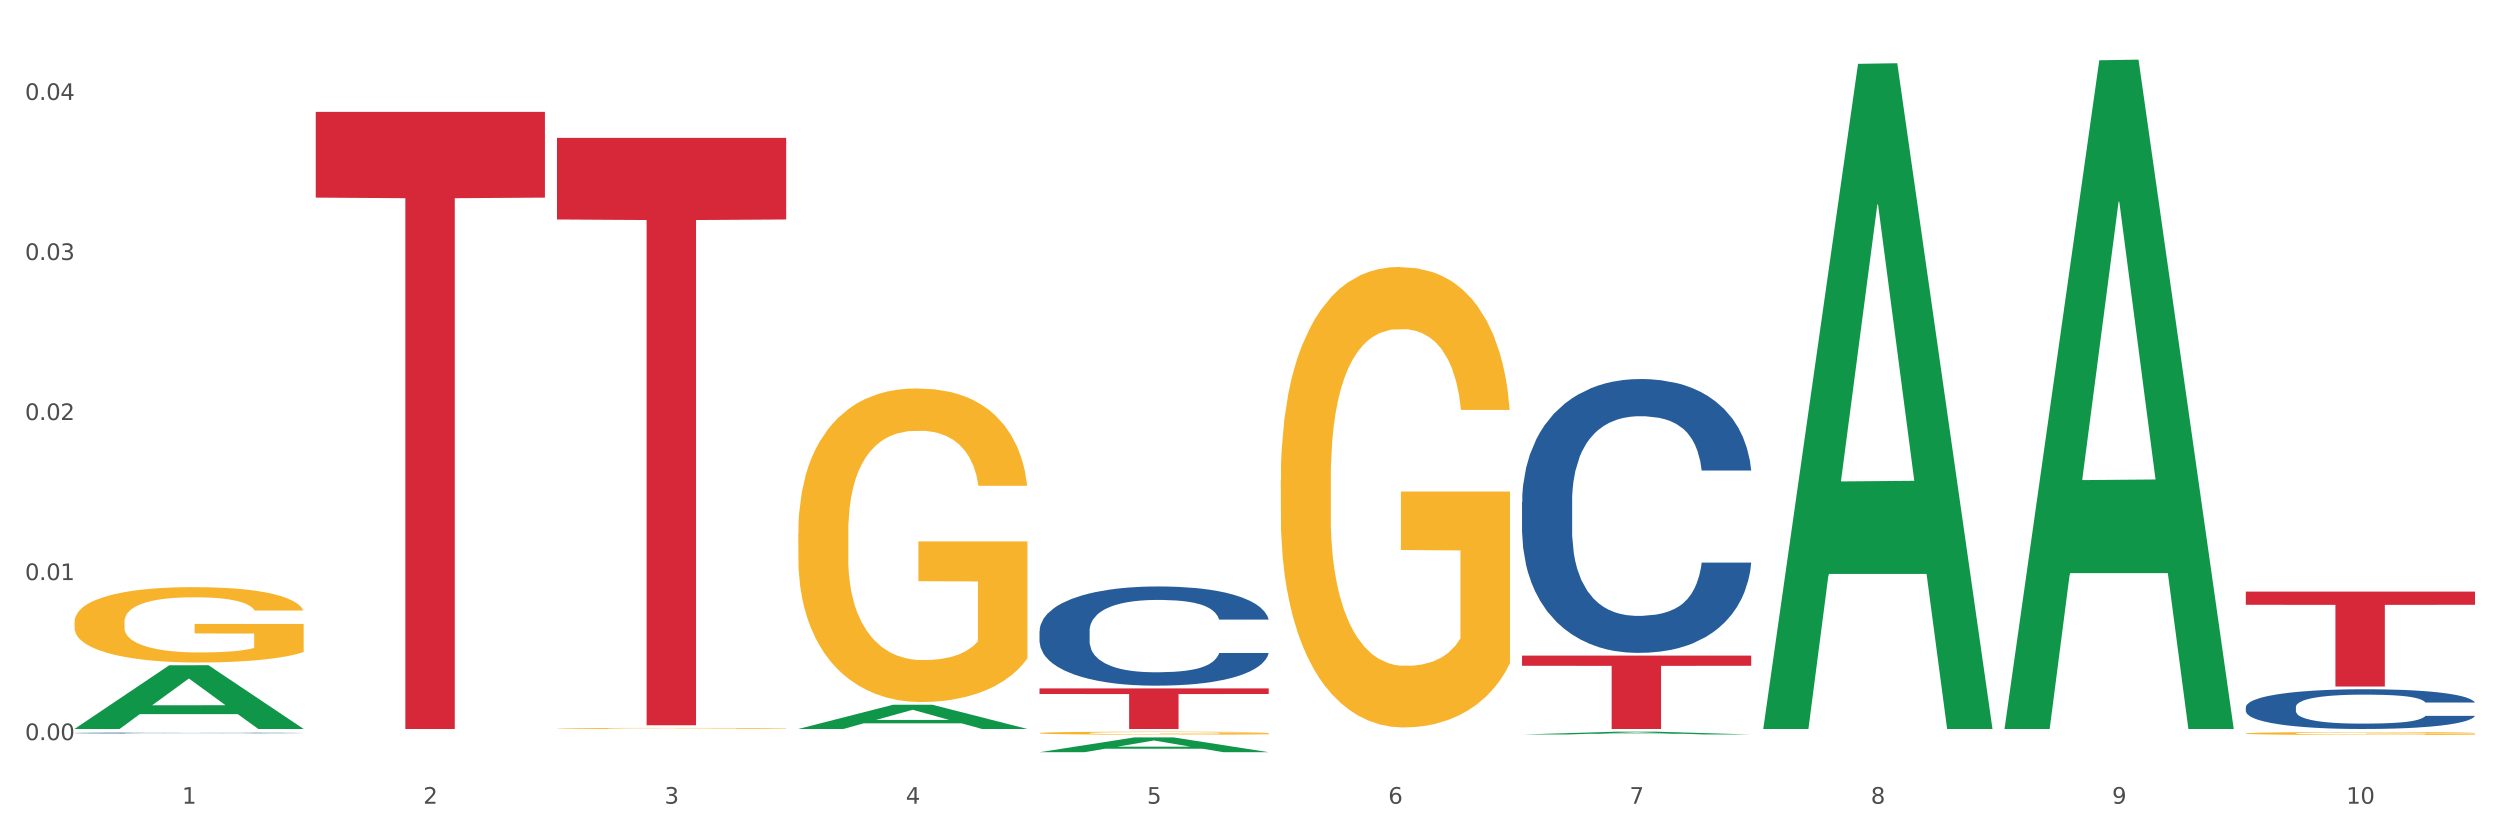<?xml version="1.0" encoding="utf-8" standalone="no"?>
<!DOCTYPE svg PUBLIC "-//W3C//DTD SVG 1.1//EN"
  "http://www.w3.org/Graphics/SVG/1.1/DTD/svg11.dtd">
<svg xmlns:xlink="http://www.w3.org/1999/xlink" width="1080pt" height="360pt" viewBox="0 0 1080 360" xmlns="http://www.w3.org/2000/svg" version="1.1">
 <rect x="0" y="0" width="1080" height="360" fill="#333333" stroke="none"/>
 <defs>
  <style type="text/css">*{stroke-linejoin: round; stroke-linecap: butt}</style>
 </defs>
 <g id="figure_1">
  <g id="patch_1">
   <path d="M 0 360 
L 1080 360 
L 1080 0 
L 0 0 
z
" style="fill: #ffffff; stroke: #ffffff; stroke-linejoin: miter"/>
  </g>
  <g id="axes_1">
   <g id="matplotlib.axis_1">
    <g id="xtick_1">
     <g id="text_1">
      <!-- 1 -->
      <g style="fill: #4d4d4d" transform="translate(78.627 347.204) scale(0.096 -0.096)">
       <defs>
        <path id="DejaVuSans-31" d="M 794 531 
L 1825 531 
L 1825 4091 
L 703 3866 
L 703 4441 
L 1819 4666 
L 2450 4666 
L 2450 531 
L 3481 531 
L 3481 0 
L 794 0 
L 794 531 
z
" transform="scale(0.016)"/>
       </defs>
       <use xlink:href="#DejaVuSans-31"/>
      </g>
     </g>
    </g>
    <g id="xtick_2">
     <g id="text_2">
      <!-- 2 -->
      <g style="fill: #4d4d4d" transform="translate(182.851 347.204) scale(0.096 -0.096)">
       <defs>
        <path id="DejaVuSans-32" d="M 1228 531 
L 3431 531 
L 3431 0 
L 469 0 
L 469 531 
Q 828 903 1448 1529 
Q 2069 2156 2228 2338 
Q 2531 2678 2651 2914 
Q 2772 3150 2772 3378 
Q 2772 3750 2511 3984 
Q 2250 4219 1831 4219 
Q 1534 4219 1204 4116 
Q 875 4013 500 3803 
L 500 4441 
Q 881 4594 1212 4672 
Q 1544 4750 1819 4750 
Q 2544 4750 2975 4387 
Q 3406 4025 3406 3419 
Q 3406 3131 3298 2873 
Q 3191 2616 2906 2266 
Q 2828 2175 2409 1742 
Q 1991 1309 1228 531 
z
" transform="scale(0.016)"/>
       </defs>
       <use xlink:href="#DejaVuSans-32"/>
      </g>
     </g>
    </g>
    <g id="xtick_3">
     <g id="text_3">
      <!-- 3 -->
      <g style="fill: #4d4d4d" transform="translate(287.074 347.204) scale(0.096 -0.096)">
       <defs>
        <path id="DejaVuSans-33" d="M 2597 2516 
Q 3050 2419 3304 2112 
Q 3559 1806 3559 1356 
Q 3559 666 3084 287 
Q 2609 -91 1734 -91 
Q 1441 -91 1130 -33 
Q 819 25 488 141 
L 488 750 
Q 750 597 1062 519 
Q 1375 441 1716 441 
Q 2309 441 2620 675 
Q 2931 909 2931 1356 
Q 2931 1769 2642 2001 
Q 2353 2234 1838 2234 
L 1294 2234 
L 1294 2753 
L 1863 2753 
Q 2328 2753 2575 2939 
Q 2822 3125 2822 3475 
Q 2822 3834 2567 4026 
Q 2313 4219 1838 4219 
Q 1578 4219 1281 4162 
Q 984 4106 628 3988 
L 628 4550 
Q 988 4650 1302 4700 
Q 1616 4750 1894 4750 
Q 2613 4750 3031 4423 
Q 3450 4097 3450 3541 
Q 3450 3153 3228 2886 
Q 3006 2619 2597 2516 
z
" transform="scale(0.016)"/>
       </defs>
       <use xlink:href="#DejaVuSans-33"/>
      </g>
     </g>
    </g>
    <g id="xtick_4">
     <g id="text_4">
      <!-- 4 -->
      <g style="fill: #4d4d4d" transform="translate(391.298 347.204) scale(0.096 -0.096)">
       <defs>
        <path id="DejaVuSans-34" d="M 2419 4116 
L 825 1625 
L 2419 1625 
L 2419 4116 
z
M 2253 4666 
L 3047 4666 
L 3047 1625 
L 3713 1625 
L 3713 1100 
L 3047 1100 
L 3047 0 
L 2419 0 
L 2419 1100 
L 313 1100 
L 313 1709 
L 2253 4666 
z
" transform="scale(0.016)"/>
       </defs>
       <use xlink:href="#DejaVuSans-34"/>
      </g>
     </g>
    </g>
    <g id="xtick_5">
     <g id="text_5">
      <!-- 5 -->
      <g style="fill: #4d4d4d" transform="translate(495.522 347.204) scale(0.096 -0.096)">
       <defs>
        <path id="DejaVuSans-35" d="M 691 4666 
L 3169 4666 
L 3169 4134 
L 1269 4134 
L 1269 2991 
Q 1406 3038 1543 3061 
Q 1681 3084 1819 3084 
Q 2600 3084 3056 2656 
Q 3513 2228 3513 1497 
Q 3513 744 3044 326 
Q 2575 -91 1722 -91 
Q 1428 -91 1123 -41 
Q 819 9 494 109 
L 494 744 
Q 775 591 1075 516 
Q 1375 441 1709 441 
Q 2250 441 2565 725 
Q 2881 1009 2881 1497 
Q 2881 1984 2565 2268 
Q 2250 2553 1709 2553 
Q 1456 2553 1204 2497 
Q 953 2441 691 2322 
L 691 4666 
z
" transform="scale(0.016)"/>
       </defs>
       <use xlink:href="#DejaVuSans-35"/>
      </g>
     </g>
    </g>
    <g id="xtick_6">
     <g id="text_6">
      <!-- 6 -->
      <g style="fill: #4d4d4d" transform="translate(599.745 347.204) scale(0.096 -0.096)">
       <defs>
        <path id="DejaVuSans-36" d="M 2113 2584 
Q 1688 2584 1439 2293 
Q 1191 2003 1191 1497 
Q 1191 994 1439 701 
Q 1688 409 2113 409 
Q 2538 409 2786 701 
Q 3034 994 3034 1497 
Q 3034 2003 2786 2293 
Q 2538 2584 2113 2584 
z
M 3366 4563 
L 3366 3988 
Q 3128 4100 2886 4159 
Q 2644 4219 2406 4219 
Q 1781 4219 1451 3797 
Q 1122 3375 1075 2522 
Q 1259 2794 1537 2939 
Q 1816 3084 2150 3084 
Q 2853 3084 3261 2657 
Q 3669 2231 3669 1497 
Q 3669 778 3244 343 
Q 2819 -91 2113 -91 
Q 1303 -91 875 529 
Q 447 1150 447 2328 
Q 447 3434 972 4092 
Q 1497 4750 2381 4750 
Q 2619 4750 2861 4703 
Q 3103 4656 3366 4563 
z
" transform="scale(0.016)"/>
       </defs>
       <use xlink:href="#DejaVuSans-36"/>
      </g>
     </g>
    </g>
    <g id="xtick_7">
     <g id="text_7">
      <!-- 7 -->
      <g style="fill: #4d4d4d" transform="translate(703.969 347.204) scale(0.096 -0.096)">
       <defs>
        <path id="DejaVuSans-37" d="M 525 4666 
L 3525 4666 
L 3525 4397 
L 1831 0 
L 1172 0 
L 2766 4134 
L 525 4134 
L 525 4666 
z
" transform="scale(0.016)"/>
       </defs>
       <use xlink:href="#DejaVuSans-37"/>
      </g>
     </g>
    </g>
    <g id="xtick_8">
     <g id="text_8">
      <!-- 8 -->
      <g style="fill: #4d4d4d" transform="translate(808.193 347.204) scale(0.096 -0.096)">
       <defs>
        <path id="DejaVuSans-38" d="M 2034 2216 
Q 1584 2216 1326 1975 
Q 1069 1734 1069 1313 
Q 1069 891 1326 650 
Q 1584 409 2034 409 
Q 2484 409 2743 651 
Q 3003 894 3003 1313 
Q 3003 1734 2745 1975 
Q 2488 2216 2034 2216 
z
M 1403 2484 
Q 997 2584 770 2862 
Q 544 3141 544 3541 
Q 544 4100 942 4425 
Q 1341 4750 2034 4750 
Q 2731 4750 3128 4425 
Q 3525 4100 3525 3541 
Q 3525 3141 3298 2862 
Q 3072 2584 2669 2484 
Q 3125 2378 3379 2068 
Q 3634 1759 3634 1313 
Q 3634 634 3220 271 
Q 2806 -91 2034 -91 
Q 1263 -91 848 271 
Q 434 634 434 1313 
Q 434 1759 690 2068 
Q 947 2378 1403 2484 
z
M 1172 3481 
Q 1172 3119 1398 2916 
Q 1625 2713 2034 2713 
Q 2441 2713 2670 2916 
Q 2900 3119 2900 3481 
Q 2900 3844 2670 4047 
Q 2441 4250 2034 4250 
Q 1625 4250 1398 4047 
Q 1172 3844 1172 3481 
z
" transform="scale(0.016)"/>
       </defs>
       <use xlink:href="#DejaVuSans-38"/>
      </g>
     </g>
    </g>
    <g id="xtick_9">
     <g id="text_9">
      <!-- 9 -->
      <g style="fill: #4d4d4d" transform="translate(912.416 347.204) scale(0.096 -0.096)">
       <defs>
        <path id="DejaVuSans-39" d="M 703 97 
L 703 672 
Q 941 559 1184 500 
Q 1428 441 1663 441 
Q 2288 441 2617 861 
Q 2947 1281 2994 2138 
Q 2813 1869 2534 1725 
Q 2256 1581 1919 1581 
Q 1219 1581 811 2004 
Q 403 2428 403 3163 
Q 403 3881 828 4315 
Q 1253 4750 1959 4750 
Q 2769 4750 3195 4129 
Q 3622 3509 3622 2328 
Q 3622 1225 3098 567 
Q 2575 -91 1691 -91 
Q 1453 -91 1209 -44 
Q 966 3 703 97 
z
M 1959 2075 
Q 2384 2075 2632 2365 
Q 2881 2656 2881 3163 
Q 2881 3666 2632 3958 
Q 2384 4250 1959 4250 
Q 1534 4250 1286 3958 
Q 1038 3666 1038 3163 
Q 1038 2656 1286 2365 
Q 1534 2075 1959 2075 
z
" transform="scale(0.016)"/>
       </defs>
       <use xlink:href="#DejaVuSans-39"/>
      </g>
     </g>
    </g>
    <g id="xtick_10">
     <g id="text_10">
      <!-- 10 -->
      <g style="fill: #4d4d4d" transform="translate(1013.586 347.204) scale(0.096 -0.096)">
       <defs>
        <path id="DejaVuSans-30" d="M 2034 4250 
Q 1547 4250 1301 3770 
Q 1056 3291 1056 2328 
Q 1056 1369 1301 889 
Q 1547 409 2034 409 
Q 2525 409 2770 889 
Q 3016 1369 3016 2328 
Q 3016 3291 2770 3770 
Q 2525 4250 2034 4250 
z
M 2034 4750 
Q 2819 4750 3233 4129 
Q 3647 3509 3647 2328 
Q 3647 1150 3233 529 
Q 2819 -91 2034 -91 
Q 1250 -91 836 529 
Q 422 1150 422 2328 
Q 422 3509 836 4129 
Q 1250 4750 2034 4750 
z
" transform="scale(0.016)"/>
       </defs>
       <use xlink:href="#DejaVuSans-31"/>
       <use xlink:href="#DejaVuSans-30" transform="translate(63.623 0)"/>
      </g>
     </g>
    </g>
    <g id="xtick_11"/>
    <g id="xtick_12"/>
    <g id="xtick_13"/>
    <g id="xtick_14"/>
    <g id="xtick_15"/>
    <g id="xtick_16"/>
    <g id="xtick_17"/>
    <g id="xtick_18"/>
    <g id="xtick_19"/>
   </g>
   <g id="matplotlib.axis_2">
    <g id="ytick_1">
     <g id="text_11">
      <!-- 0.00 -->
      <g style="fill: #4d4d4d" transform="translate(10.8 319.731) scale(0.096 -0.096)">
       <defs>
        <path id="DejaVuSans-2e" d="M 684 794 
L 1344 794 
L 1344 0 
L 684 0 
L 684 794 
z
" transform="scale(0.016)"/>
       </defs>
       <use xlink:href="#DejaVuSans-30"/>
       <use xlink:href="#DejaVuSans-2e" transform="translate(63.623 0)"/>
       <use xlink:href="#DejaVuSans-30" transform="translate(95.41 0)"/>
       <use xlink:href="#DejaVuSans-30" transform="translate(159.033 0)"/>
      </g>
     </g>
    </g>
    <g id="ytick_2">
     <g id="text_12">
      <!-- 0.01 -->
      <g style="fill: #4d4d4d" transform="translate(10.8 250.592) scale(0.096 -0.096)">
       <use xlink:href="#DejaVuSans-30"/>
       <use xlink:href="#DejaVuSans-2e" transform="translate(63.623 0)"/>
       <use xlink:href="#DejaVuSans-30" transform="translate(95.41 0)"/>
       <use xlink:href="#DejaVuSans-31" transform="translate(159.033 0)"/>
      </g>
     </g>
    </g>
    <g id="ytick_3">
     <g id="text_13">
      <!-- 0.02 -->
      <g style="fill: #4d4d4d" transform="translate(10.8 181.453) scale(0.096 -0.096)">
       <use xlink:href="#DejaVuSans-30"/>
       <use xlink:href="#DejaVuSans-2e" transform="translate(63.623 0)"/>
       <use xlink:href="#DejaVuSans-30" transform="translate(95.41 0)"/>
       <use xlink:href="#DejaVuSans-32" transform="translate(159.033 0)"/>
      </g>
     </g>
    </g>
    <g id="ytick_4">
     <g id="text_14">
      <!-- 0.03 -->
      <g style="fill: #4d4d4d" transform="translate(10.8 112.314) scale(0.096 -0.096)">
       <use xlink:href="#DejaVuSans-30"/>
       <use xlink:href="#DejaVuSans-2e" transform="translate(63.623 0)"/>
       <use xlink:href="#DejaVuSans-30" transform="translate(95.41 0)"/>
       <use xlink:href="#DejaVuSans-33" transform="translate(159.033 0)"/>
      </g>
     </g>
    </g>
    <g id="ytick_5">
     <g id="text_15">
      <!-- 0.04 -->
      <g style="fill: #4d4d4d" transform="translate(10.8 43.175) scale(0.096 -0.096)">
       <use xlink:href="#DejaVuSans-30"/>
       <use xlink:href="#DejaVuSans-2e" transform="translate(63.623 0)"/>
       <use xlink:href="#DejaVuSans-30" transform="translate(95.41 0)"/>
       <use xlink:href="#DejaVuSans-34" transform="translate(159.033 0)"/>
      </g>
     </g>
    </g>
    <g id="ytick_6"/>
    <g id="ytick_7"/>
    <g id="ytick_8"/>
    <g id="ytick_9"/>
   </g>
   <g id="PolyCollection_1">
    <path d="M 32.175 314.87 
L 32.277 314.844 
L 73.107 287.398 
L 90.051 287.372 
L 131.187 314.922 
L 111.589 314.922 
L 102.709 308.507 
L 60.552 308.507 
L 60.246 308.61 
L 51.671 314.922 
L 32.175 314.922 
L 32.175 314.87 
L 65.86 304.678 
L 97.401 304.652 
L 81.783 293.244 
L 81.579 293.193 
L 81.375 293.27 
L 65.758 304.652 
L 65.86 304.678 
L 32.175 314.87 
z
" clip-path="url(#pb93ce90fdf)" style="fill: #109648"/>
    <path d="M 344.846 230.405 
L 344.963 230.282 
L 344.963 225.828 
L 345.197 221.992 
L 346.366 212.713 
L 348.119 205.042 
L 349.405 200.959 
L 350.691 197.618 
L 352.21 194.278 
L 354.081 190.813 
L 357.471 185.741 
L 359.575 183.143 
L 362.147 180.421 
L 366.823 176.461 
L 370.213 174.234 
L 373.72 172.378 
L 379.448 170.151 
L 383.188 169.162 
L 387.163 168.419 
L 391.956 167.924 
L 395.579 167.801 
L 403.529 168.172 
L 410.309 169.285 
L 413.582 170.151 
L 417.79 171.636 
L 420.011 172.626 
L 423.635 174.606 
L 427.376 177.204 
L 429.947 179.431 
L 433.805 183.637 
L 436.728 187.844 
L 439.416 193.041 
L 440.819 196.629 
L 441.871 199.969 
L 442.806 203.805 
L 443.741 209.867 
L 422.7 209.867 
L 421.882 205.537 
L 420.596 201.454 
L 418.725 197.495 
L 417.089 195.02 
L 414.283 191.927 
L 411.711 189.947 
L 409.023 188.463 
L 405.75 187.225 
L 403.178 186.607 
L 399.554 186.112 
L 392.423 186.236 
L 387.63 187.225 
L 384.357 188.463 
L 382.253 189.576 
L 380.383 190.813 
L 378.279 192.546 
L 375.824 195.144 
L 374.07 197.495 
L 372.317 200.464 
L 370.914 203.433 
L 369.628 206.898 
L 368.576 210.609 
L 367.758 214.445 
L 367.056 219.147 
L 366.472 226.941 
L 366.472 243.892 
L 366.706 247.727 
L 367.29 252.8 
L 367.992 256.635 
L 369.161 261.213 
L 370.213 264.306 
L 372.2 268.76 
L 374.421 272.472 
L 376.174 274.823 
L 377.928 276.802 
L 380.967 279.524 
L 384.357 281.751 
L 387.28 283.112 
L 391.254 284.35 
L 393.943 284.844 
L 396.281 285.092 
L 402.009 285.092 
L 406.1 284.721 
L 410.659 283.855 
L 414.166 282.741 
L 417.089 281.38 
L 420.362 279.153 
L 422.466 277.05 
L 422.466 251.191 
L 396.748 251.068 
L 396.748 233.87 
L 443.858 233.87 
L 443.858 284.35 
L 441.871 286.948 
L 439.65 289.299 
L 437.312 291.402 
L 433.805 294 
L 429.597 296.475 
L 425.856 298.207 
L 421.882 299.692 
L 417.206 301.052 
L 411.127 302.29 
L 407.386 302.785 
L 402.71 303.156 
L 397.216 303.28 
L 392.423 303.032 
L 387.747 302.413 
L 382.838 301.3 
L 378.045 299.692 
L 374.421 298.083 
L 370.797 296.103 
L 366.94 293.505 
L 363.9 291.031 
L 361.562 288.804 
L 358.99 285.958 
L 356.185 282.246 
L 354.081 278.906 
L 352.21 275.441 
L 350.223 270.987 
L 348.82 267.152 
L 347.418 262.327 
L 346.599 258.739 
L 345.664 253.171 
L 344.963 245.376 
L 344.846 230.405 
z
" clip-path="url(#pb93ce90fdf)" style="fill: #f7b32b"/>
    <path d="M 449.069 316.691 
L 449.186 316.69 
L 449.186 316.647 
L 449.42 316.609 
L 450.589 316.519 
L 452.343 316.445 
L 453.628 316.405 
L 454.914 316.373 
L 456.434 316.34 
L 458.304 316.307 
L 461.694 316.257 
L 463.799 316.232 
L 466.37 316.206 
L 471.046 316.167 
L 474.436 316.146 
L 477.943 316.128 
L 483.671 316.106 
L 487.412 316.097 
L 491.386 316.089 
L 496.179 316.085 
L 499.803 316.083 
L 507.752 316.087 
L 514.532 316.098 
L 517.805 316.106 
L 522.014 316.121 
L 524.235 316.13 
L 527.859 316.149 
L 531.599 316.175 
L 534.171 316.196 
L 538.029 316.237 
L 540.951 316.278 
L 543.64 316.328 
L 545.043 316.363 
L 546.095 316.396 
L 547.03 316.433 
L 547.965 316.492 
L 526.923 316.492 
L 526.105 316.45 
L 524.819 316.41 
L 522.949 316.372 
L 521.312 316.348 
L 518.507 316.318 
L 515.935 316.298 
L 513.246 316.284 
L 509.973 316.272 
L 507.401 316.266 
L 503.778 316.261 
L 496.647 316.262 
L 491.854 316.272 
L 488.581 316.284 
L 486.477 316.295 
L 484.606 316.307 
L 482.502 316.324 
L 480.047 316.349 
L 478.294 316.372 
L 476.54 316.4 
L 475.138 316.429 
L 473.852 316.463 
L 472.8 316.499 
L 471.981 316.536 
L 471.28 316.582 
L 470.696 316.658 
L 470.696 316.822 
L 470.929 316.859 
L 471.514 316.909 
L 472.215 316.946 
L 473.384 316.99 
L 474.436 317.02 
L 476.424 317.064 
L 478.645 317.1 
L 480.398 317.122 
L 482.152 317.142 
L 485.191 317.168 
L 488.581 317.19 
L 491.503 317.203 
L 495.478 317.215 
L 498.167 317.22 
L 500.505 317.222 
L 506.232 317.222 
L 510.324 317.218 
L 514.883 317.21 
L 518.39 317.199 
L 521.312 317.186 
L 524.585 317.164 
L 526.69 317.144 
L 526.69 316.893 
L 500.972 316.892 
L 500.972 316.725 
L 548.082 316.725 
L 548.082 317.215 
L 546.095 317.24 
L 543.874 317.263 
L 541.536 317.283 
L 538.029 317.309 
L 533.82 317.333 
L 530.08 317.349 
L 526.105 317.364 
L 521.429 317.377 
L 515.351 317.389 
L 511.61 317.394 
L 506.934 317.397 
L 501.44 317.399 
L 496.647 317.396 
L 491.971 317.39 
L 487.061 317.379 
L 482.268 317.364 
L 478.645 317.348 
L 475.021 317.329 
L 471.163 317.304 
L 468.124 317.28 
L 465.786 317.258 
L 463.214 317.231 
L 460.409 317.194 
L 458.304 317.162 
L 456.434 317.128 
L 454.447 317.085 
L 453.044 317.048 
L 451.641 317.001 
L 450.823 316.966 
L 449.888 316.912 
L 449.186 316.836 
L 449.069 316.691 
z
" clip-path="url(#pb93ce90fdf)" style="fill: #f7b32b"/>
    <path d="M 553.293 207.262 
L 553.41 207.081 
L 553.41 200.54 
L 553.644 194.908 
L 554.813 181.282 
L 556.566 170.018 
L 557.852 164.023 
L 559.138 159.118 
L 560.658 154.212 
L 562.528 149.125 
L 565.918 141.677 
L 568.022 137.861 
L 570.594 133.864 
L 575.27 128.051 
L 578.66 124.781 
L 582.167 122.055 
L 587.895 118.785 
L 591.636 117.332 
L 595.61 116.242 
L 600.403 115.515 
L 604.027 115.333 
L 611.976 115.878 
L 618.756 117.513 
L 622.029 118.785 
L 626.237 120.965 
L 628.458 122.419 
L 632.082 125.326 
L 635.823 129.141 
L 638.395 132.411 
L 642.252 138.588 
L 645.175 144.765 
L 647.863 152.396 
L 649.266 157.664 
L 650.318 162.57 
L 651.253 168.202 
L 652.189 177.104 
L 631.147 177.104 
L 630.329 170.745 
L 629.043 164.75 
L 627.173 158.936 
L 625.536 155.302 
L 622.73 150.761 
L 620.159 147.854 
L 617.47 145.674 
L 614.197 143.857 
L 611.625 142.948 
L 608.001 142.222 
L 600.87 142.403 
L 596.078 143.857 
L 592.805 145.674 
L 590.7 147.309 
L 588.83 149.125 
L 586.726 151.669 
L 584.271 155.484 
L 582.518 158.936 
L 580.764 163.296 
L 579.361 167.657 
L 578.075 172.744 
L 577.023 178.194 
L 576.205 183.826 
L 575.504 190.73 
L 574.919 202.175 
L 574.919 227.065 
L 575.153 232.697 
L 575.737 240.146 
L 576.439 245.778 
L 577.608 252.5 
L 578.66 257.042 
L 580.647 263.582 
L 582.868 269.033 
L 584.622 272.485 
L 586.375 275.392 
L 589.415 279.388 
L 592.805 282.659 
L 595.727 284.657 
L 599.702 286.474 
L 602.39 287.201 
L 604.728 287.564 
L 610.456 287.564 
L 614.548 287.019 
L 619.107 285.747 
L 622.613 284.112 
L 625.536 282.114 
L 628.809 278.843 
L 630.913 275.755 
L 630.913 237.784 
L 605.196 237.603 
L 605.196 212.349 
L 652.306 212.349 
L 652.306 286.474 
L 650.318 290.289 
L 648.097 293.741 
L 645.759 296.83 
L 642.252 300.645 
L 638.044 304.278 
L 634.303 306.822 
L 630.329 309.002 
L 625.653 311 
L 619.574 312.817 
L 615.833 313.544 
L 611.158 314.089 
L 605.663 314.271 
L 600.87 313.907 
L 596.195 312.999 
L 591.285 311.364 
L 586.492 309.002 
L 582.868 306.64 
L 579.244 303.733 
L 575.387 299.918 
L 572.347 296.284 
L 570.009 293.014 
L 567.438 288.836 
L 564.632 283.385 
L 562.528 278.48 
L 560.658 273.393 
L 558.67 266.853 
L 557.268 261.221 
L 555.865 254.135 
L 555.047 248.867 
L 554.111 240.691 
L 553.41 229.245 
L 553.293 207.262 
z
" clip-path="url(#pb93ce90fdf)" style="fill: #f7b32b"/>
    <path d="M 970.188 316.837 
L 970.304 316.836 
L 970.304 316.794 
L 970.538 316.758 
L 971.707 316.672 
L 973.461 316.6 
L 974.747 316.562 
L 976.032 316.531 
L 977.552 316.5 
L 979.422 316.467 
L 982.813 316.42 
L 984.917 316.396 
L 987.488 316.371 
L 992.164 316.334 
L 995.554 316.313 
L 999.061 316.295 
L 1004.789 316.275 
L 1008.53 316.265 
L 1012.505 316.259 
L 1017.297 316.254 
L 1020.921 316.253 
L 1028.87 316.256 
L 1035.65 316.267 
L 1038.923 316.275 
L 1043.132 316.289 
L 1045.353 316.298 
L 1048.977 316.316 
L 1052.717 316.34 
L 1055.289 316.361 
L 1059.147 316.401 
L 1062.069 316.44 
L 1064.758 316.488 
L 1066.161 316.522 
L 1067.213 316.553 
L 1068.148 316.589 
L 1069.083 316.645 
L 1048.041 316.645 
L 1047.223 316.605 
L 1045.937 316.567 
L 1044.067 316.53 
L 1042.43 316.507 
L 1039.625 316.478 
L 1037.053 316.459 
L 1034.364 316.446 
L 1031.091 316.434 
L 1028.52 316.428 
L 1024.896 316.424 
L 1017.765 316.425 
L 1012.972 316.434 
L 1009.699 316.446 
L 1007.595 316.456 
L 1005.724 316.467 
L 1003.62 316.484 
L 1001.165 316.508 
L 999.412 316.53 
L 997.659 316.558 
L 996.256 316.585 
L 994.97 316.618 
L 993.918 316.652 
L 993.1 316.688 
L 992.398 316.732 
L 991.814 316.805 
L 991.814 316.963 
L 992.047 316.998 
L 992.632 317.046 
L 993.333 317.082 
L 994.502 317.124 
L 995.554 317.153 
L 997.542 317.195 
L 999.763 317.229 
L 1001.516 317.251 
L 1003.27 317.27 
L 1006.309 317.295 
L 1009.699 317.316 
L 1012.621 317.329 
L 1016.596 317.34 
L 1019.285 317.345 
L 1021.623 317.347 
L 1027.351 317.347 
L 1031.442 317.344 
L 1036.001 317.336 
L 1039.508 317.325 
L 1042.43 317.312 
L 1045.704 317.292 
L 1047.808 317.272 
L 1047.808 317.031 
L 1022.09 317.03 
L 1022.09 316.869 
L 1069.2 316.869 
L 1069.2 317.34 
L 1067.213 317.364 
L 1064.992 317.386 
L 1062.654 317.406 
L 1059.147 317.43 
L 1054.938 317.453 
L 1051.198 317.469 
L 1047.223 317.483 
L 1042.547 317.496 
L 1036.469 317.508 
L 1032.728 317.512 
L 1028.052 317.516 
L 1022.558 317.517 
L 1017.765 317.514 
L 1013.089 317.509 
L 1008.179 317.498 
L 1003.387 317.483 
L 999.763 317.468 
L 996.139 317.45 
L 992.281 317.426 
L 989.242 317.402 
L 986.904 317.382 
L 984.332 317.355 
L 981.527 317.321 
L 979.422 317.289 
L 977.552 317.257 
L 975.565 317.215 
L 974.162 317.18 
L 972.759 317.135 
L 971.941 317.101 
L 971.006 317.049 
L 970.304 316.977 
L 970.188 316.837 
z
" clip-path="url(#pb93ce90fdf)" style="fill: #f7b32b"/>
    <path d="M 970.188 305.468 
L 970.305 305.452 
L 970.305 305.013 
L 970.656 304.418 
L 971.943 303.32 
L 973.582 302.489 
L 976.39 301.517 
L 977.912 301.11 
L 979.902 300.655 
L 983.998 299.918 
L 988.679 299.291 
L 991.956 298.946 
L 994.414 298.727 
L 999.915 298.335 
L 1003.075 298.162 
L 1006.352 298.021 
L 1009.161 297.927 
L 1013.842 297.817 
L 1017.587 297.77 
L 1021.917 297.754 
L 1025.546 297.77 
L 1030.344 297.833 
L 1037.366 298.021 
L 1040.058 298.131 
L 1043.686 298.319 
L 1047.431 298.57 
L 1050.474 298.821 
L 1053.985 299.181 
L 1057.613 299.652 
L 1061.125 300.247 
L 1063.582 300.796 
L 1065.572 301.376 
L 1067.327 302.082 
L 1068.615 302.85 
L 1069.2 303.493 
L 1047.782 303.493 
L 1047.197 302.913 
L 1046.027 302.285 
L 1044.857 301.862 
L 1043.569 301.517 
L 1041.58 301.125 
L 1039.824 300.874 
L 1036.898 300.577 
L 1034.206 300.388 
L 1031.983 300.279 
L 1029.291 300.185 
L 1023.556 300.091 
L 1019.46 300.091 
L 1016.885 300.122 
L 1013.725 300.2 
L 1011.033 300.31 
L 1007.873 300.498 
L 1005.415 300.702 
L 1002.958 300.968 
L 1001.553 301.157 
L 999.447 301.502 
L 998.042 301.784 
L 996.17 302.27 
L 995.116 302.615 
L 993.244 303.508 
L 992.424 304.167 
L 992.073 304.621 
L 991.839 305.123 
L 991.839 307.569 
L 992.541 308.666 
L 993.127 309.137 
L 994.063 309.67 
L 995.818 310.36 
L 998.393 311.034 
L 1001.085 311.52 
L 1003.309 311.818 
L 1005.415 312.037 
L 1007.522 312.21 
L 1010.097 312.366 
L 1012.203 312.461 
L 1015.363 312.555 
L 1019.109 312.602 
L 1022.035 312.602 
L 1028.003 312.523 
L 1030.695 312.445 
L 1033.27 312.335 
L 1036.079 312.163 
L 1038.303 311.975 
L 1039.59 311.833 
L 1041.697 311.536 
L 1043.335 311.222 
L 1044.739 310.861 
L 1045.676 310.548 
L 1046.729 310.077 
L 1047.548 309.544 
L 1047.782 309.262 
L 1069.2 309.262 
L 1068.732 309.827 
L 1067.913 310.375 
L 1066.274 311.112 
L 1064.987 311.536 
L 1062.997 312.053 
L 1060.89 312.492 
L 1057.965 312.978 
L 1055.273 313.339 
L 1052.464 313.652 
L 1049.421 313.934 
L 1043.92 314.326 
L 1041.931 314.436 
L 1037.717 314.624 
L 1034.44 314.734 
L 1029.642 314.844 
L 1024.726 314.906 
L 1019.577 314.922 
L 1015.012 314.891 
L 1009.98 314.797 
L 1006.82 314.703 
L 1003.309 314.561 
L 999.212 314.342 
L 995.35 314.075 
L 991.722 313.762 
L 988.328 313.401 
L 985.168 312.994 
L 981.072 312.319 
L 978.029 311.661 
L 975.805 311.05 
L 974.284 310.532 
L 972.762 309.874 
L 971.943 309.419 
L 970.656 308.322 
L 970.188 307.302 
L 970.188 305.468 
z
" clip-path="url(#pb93ce90fdf)" style="fill: #255c99"/>
    <path d="M 657.517 216.898 
L 657.634 216.79 
L 657.634 213.765 
L 657.985 209.659 
L 659.272 202.095 
L 660.911 196.368 
L 663.72 189.669 
L 665.241 186.859 
L 667.231 183.726 
L 671.327 178.647 
L 676.008 174.325 
L 679.285 171.948 
L 681.743 170.435 
L 687.244 167.734 
L 690.404 166.545 
L 693.681 165.573 
L 696.49 164.924 
L 701.171 164.168 
L 704.916 163.844 
L 709.247 163.736 
L 712.875 163.844 
L 717.673 164.276 
L 724.695 165.573 
L 727.387 166.329 
L 731.015 167.626 
L 734.76 169.355 
L 737.803 171.084 
L 741.314 173.569 
L 744.943 176.81 
L 748.454 180.916 
L 750.911 184.698 
L 752.901 188.696 
L 754.657 193.559 
L 755.944 198.853 
L 756.529 203.283 
L 735.112 203.283 
L 734.526 199.285 
L 733.356 194.963 
L 732.186 192.046 
L 730.898 189.669 
L 728.909 186.967 
L 727.153 185.239 
L 724.227 183.186 
L 721.535 181.889 
L 719.312 181.132 
L 716.62 180.484 
L 710.885 179.836 
L 706.789 179.836 
L 704.214 180.052 
L 701.054 180.592 
L 698.362 181.349 
L 695.202 182.645 
L 692.745 184.05 
L 690.287 185.887 
L 688.882 187.183 
L 686.776 189.561 
L 685.371 191.506 
L 683.499 194.855 
L 682.445 197.232 
L 680.573 203.392 
L 679.754 207.93 
L 679.402 211.063 
L 679.168 214.521 
L 679.168 231.377 
L 679.871 238.941 
L 680.456 242.183 
L 681.392 245.857 
L 683.148 250.611 
L 685.722 255.257 
L 688.414 258.607 
L 690.638 260.66 
L 692.745 262.173 
L 694.851 263.361 
L 697.426 264.442 
L 699.533 265.09 
L 702.693 265.738 
L 706.438 266.063 
L 709.364 266.063 
L 715.332 265.522 
L 718.024 264.982 
L 720.599 264.226 
L 723.408 263.037 
L 725.632 261.74 
L 726.919 260.768 
L 729.026 258.715 
L 730.664 256.554 
L 732.069 254.069 
L 733.005 251.908 
L 734.058 248.666 
L 734.877 244.992 
L 735.112 243.047 
L 756.529 243.047 
L 756.061 246.937 
L 755.242 250.719 
L 753.603 255.797 
L 752.316 258.715 
L 750.326 262.281 
L 748.22 265.306 
L 745.294 268.656 
L 742.602 271.141 
L 739.793 273.302 
L 736.75 275.247 
L 731.249 277.948 
L 729.26 278.705 
L 725.046 280.001 
L 721.769 280.758 
L 716.971 281.514 
L 712.055 281.946 
L 706.906 282.054 
L 702.341 281.838 
L 697.309 281.19 
L 694.149 280.542 
L 690.638 279.569 
L 686.542 278.056 
L 682.679 276.22 
L 679.051 274.059 
L 675.657 271.573 
L 672.497 268.764 
L 668.401 264.118 
L 665.358 259.579 
L 663.134 255.365 
L 661.613 251.799 
L 660.091 247.261 
L 659.272 244.128 
L 657.985 236.564 
L 657.517 229.54 
L 657.517 216.898 
z
" clip-path="url(#pb93ce90fdf)" style="fill: #255c99"/>
    <path d="M 449.069 272.61 
L 449.187 272.571 
L 449.187 271.475 
L 449.538 269.987 
L 450.825 267.247 
L 452.464 265.173 
L 455.272 262.746 
L 456.794 261.728 
L 458.783 260.593 
L 462.88 258.753 
L 467.561 257.187 
L 470.838 256.326 
L 473.296 255.778 
L 478.797 254.799 
L 481.957 254.369 
L 485.234 254.016 
L 488.042 253.782 
L 492.724 253.508 
L 496.469 253.39 
L 500.799 253.351 
L 504.427 253.39 
L 509.226 253.547 
L 516.248 254.016 
L 518.94 254.29 
L 522.568 254.76 
L 526.313 255.387 
L 529.356 256.013 
L 532.867 256.913 
L 536.495 258.087 
L 540.006 259.575 
L 542.464 260.945 
L 544.454 262.393 
L 546.209 264.155 
L 547.497 266.073 
L 548.082 267.678 
L 526.664 267.678 
L 526.079 266.23 
L 524.909 264.664 
L 523.738 263.607 
L 522.451 262.746 
L 520.461 261.767 
L 518.706 261.141 
L 515.78 260.397 
L 513.088 259.927 
L 510.864 259.653 
L 508.173 259.418 
L 502.438 259.184 
L 498.342 259.184 
L 495.767 259.262 
L 492.607 259.458 
L 489.915 259.732 
L 486.755 260.201 
L 484.297 260.71 
L 481.84 261.376 
L 480.435 261.845 
L 478.328 262.707 
L 476.924 263.411 
L 475.051 264.625 
L 473.998 265.486 
L 472.126 267.717 
L 471.306 269.361 
L 470.955 270.496 
L 470.721 271.749 
L 470.721 277.855 
L 471.423 280.596 
L 472.009 281.77 
L 472.945 283.101 
L 474.7 284.823 
L 477.275 286.506 
L 479.967 287.72 
L 482.191 288.464 
L 484.297 289.012 
L 486.404 289.442 
L 488.979 289.834 
L 491.085 290.068 
L 494.245 290.303 
L 497.991 290.421 
L 500.916 290.421 
L 506.885 290.225 
L 509.577 290.029 
L 512.152 289.755 
L 514.961 289.325 
L 517.184 288.855 
L 518.472 288.503 
L 520.578 287.759 
L 522.217 286.976 
L 523.621 286.076 
L 524.558 285.293 
L 525.611 284.119 
L 526.43 282.788 
L 526.664 282.083 
L 548.082 282.083 
L 547.614 283.492 
L 546.795 284.862 
L 545.156 286.702 
L 543.869 287.759 
L 541.879 289.051 
L 539.772 290.147 
L 536.846 291.36 
L 534.155 292.261 
L 531.346 293.043 
L 528.303 293.748 
L 522.802 294.727 
L 520.813 295.001 
L 516.599 295.47 
L 513.322 295.744 
L 508.524 296.018 
L 503.608 296.175 
L 498.459 296.214 
L 493.894 296.136 
L 488.862 295.901 
L 485.702 295.666 
L 482.191 295.314 
L 478.094 294.766 
L 474.232 294.1 
L 470.604 293.317 
L 467.21 292.417 
L 464.05 291.399 
L 459.954 289.716 
L 456.911 288.072 
L 454.687 286.545 
L 453.166 285.254 
L 451.644 283.61 
L 450.825 282.474 
L 449.538 279.734 
L 449.069 277.19 
L 449.069 272.61 
z
" clip-path="url(#pb93ce90fdf)" style="fill: #255c99"/>
    <path d="M 32.175 316.653 
L 32.292 316.652 
L 32.292 316.642 
L 32.643 316.628 
L 33.931 316.602 
L 35.569 316.582 
L 38.378 316.559 
L 39.899 316.55 
L 41.889 316.539 
L 45.985 316.522 
L 50.667 316.507 
L 53.944 316.499 
L 56.401 316.493 
L 61.902 316.484 
L 65.062 316.48 
L 68.339 316.477 
L 71.148 316.474 
L 75.829 316.472 
L 79.575 316.471 
L 83.905 316.47 
L 87.533 316.471 
L 92.331 316.472 
L 99.354 316.477 
L 102.045 316.479 
L 105.674 316.484 
L 109.419 316.49 
L 112.462 316.496 
L 115.973 316.504 
L 119.601 316.515 
L 123.112 316.529 
L 125.57 316.542 
L 127.559 316.556 
L 129.315 316.573 
L 130.602 316.591 
L 131.187 316.606 
L 109.77 316.606 
L 109.185 316.592 
L 108.014 316.577 
L 106.844 316.567 
L 105.557 316.559 
L 103.567 316.55 
L 101.811 316.544 
L 98.886 316.537 
L 96.194 316.533 
L 93.97 316.53 
L 91.278 316.528 
L 85.543 316.526 
L 81.447 316.526 
L 78.872 316.526 
L 75.712 316.528 
L 73.021 316.531 
L 69.861 316.535 
L 67.403 316.54 
L 64.945 316.546 
L 63.541 316.551 
L 61.434 316.559 
L 60.03 316.566 
L 58.157 316.577 
L 57.104 316.585 
L 55.231 316.606 
L 54.412 316.622 
L 54.061 316.633 
L 53.827 316.645 
L 53.827 316.702 
L 54.529 316.728 
L 55.114 316.74 
L 56.05 316.752 
L 57.806 316.768 
L 60.381 316.784 
L 63.072 316.796 
L 65.296 316.803 
L 67.403 316.808 
L 69.509 316.812 
L 72.084 316.816 
L 74.191 316.818 
L 77.351 316.82 
L 81.096 316.822 
L 84.022 316.822 
L 89.991 316.82 
L 92.683 316.818 
L 95.257 316.815 
L 98.066 316.811 
L 100.29 316.807 
L 101.577 316.803 
L 103.684 316.796 
L 105.322 316.789 
L 106.727 316.78 
L 107.663 316.773 
L 108.717 316.762 
L 109.536 316.749 
L 109.77 316.743 
L 131.187 316.743 
L 130.719 316.756 
L 129.9 316.769 
L 128.262 316.786 
L 126.974 316.796 
L 124.985 316.809 
L 122.878 316.819 
L 119.952 316.83 
L 117.26 316.839 
L 114.451 316.846 
L 111.408 316.853 
L 105.908 316.862 
L 103.918 316.865 
L 99.705 316.869 
L 96.428 316.872 
L 91.629 316.875 
L 86.714 316.876 
L 81.564 316.876 
L 77 316.876 
L 71.967 316.873 
L 68.807 316.871 
L 65.296 316.868 
L 61.2 316.863 
L 57.338 316.856 
L 53.71 316.849 
L 50.316 316.84 
L 47.156 316.831 
L 43.059 316.815 
L 40.016 316.799 
L 37.793 316.785 
L 36.271 316.773 
L 34.75 316.757 
L 33.931 316.746 
L 32.643 316.72 
L 32.175 316.696 
L 32.175 316.653 
z
" clip-path="url(#pb93ce90fdf)" style="fill: #255c99"/>
    <path d="M 136.399 48.326 
L 235.411 48.326 
L 235.411 85.374 
L 196.463 85.624 
L 196.463 314.922 
L 175.112 314.922 
L 175.112 85.624 
L 136.399 85.374 
L 136.399 48.576 
L 136.399 48.326 
z
" clip-path="url(#pb93ce90fdf)" style="fill: #d62839"/>
    <path d="M 240.622 59.556 
L 339.635 59.556 
L 339.635 94.818 
L 300.687 95.057 
L 300.687 313.302 
L 279.336 313.302 
L 279.336 95.057 
L 240.622 94.818 
L 240.622 59.794 
L 240.622 59.556 
z
" clip-path="url(#pb93ce90fdf)" style="fill: #d62839"/>
    <path d="M 240.622 314.675 
L 240.739 314.675 
L 240.739 314.66 
L 240.973 314.647 
L 242.142 314.615 
L 243.895 314.589 
L 245.181 314.575 
L 246.467 314.564 
L 247.987 314.553 
L 249.857 314.541 
L 253.247 314.524 
L 255.351 314.515 
L 257.923 314.506 
L 262.599 314.492 
L 265.989 314.485 
L 269.496 314.478 
L 275.224 314.471 
L 278.965 314.468 
L 282.939 314.465 
L 287.732 314.463 
L 291.356 314.463 
L 299.305 314.464 
L 306.085 314.468 
L 309.358 314.471 
L 313.566 314.476 
L 315.788 314.479 
L 319.411 314.486 
L 323.152 314.495 
L 325.724 314.502 
L 329.581 314.517 
L 332.504 314.531 
L 335.193 314.548 
L 336.595 314.561 
L 337.647 314.572 
L 338.583 314.585 
L 339.518 314.605 
L 318.476 314.605 
L 317.658 314.591 
L 316.372 314.577 
L 314.502 314.564 
L 312.865 314.555 
L 310.06 314.545 
L 307.488 314.538 
L 304.799 314.533 
L 301.526 314.529 
L 298.954 314.527 
L 295.33 314.525 
L 288.2 314.525 
L 283.407 314.529 
L 280.134 314.533 
L 278.03 314.537 
L 276.159 314.541 
L 274.055 314.547 
L 271.6 314.556 
L 269.847 314.564 
L 268.093 314.574 
L 266.69 314.584 
L 265.405 314.595 
L 264.352 314.608 
L 263.534 314.621 
L 262.833 314.637 
L 262.248 314.663 
L 262.248 314.721 
L 262.482 314.734 
L 263.067 314.751 
L 263.768 314.764 
L 264.937 314.779 
L 265.989 314.79 
L 267.976 314.805 
L 270.197 314.818 
L 271.951 314.826 
L 273.704 314.832 
L 276.744 314.842 
L 280.134 314.849 
L 283.056 314.854 
L 287.031 314.858 
L 289.719 314.86 
L 292.057 314.86 
L 297.785 314.86 
L 301.877 314.859 
L 306.436 314.856 
L 309.943 314.852 
L 312.865 314.848 
L 316.138 314.84 
L 318.242 314.833 
L 318.242 314.746 
L 292.525 314.745 
L 292.525 314.687 
L 339.635 314.687 
L 339.635 314.858 
L 337.647 314.867 
L 335.426 314.875 
L 333.088 314.882 
L 329.581 314.891 
L 325.373 314.899 
L 321.632 314.905 
L 317.658 314.91 
L 312.982 314.914 
L 306.903 314.919 
L 303.163 314.92 
L 298.487 314.922 
L 292.992 314.922 
L 288.2 314.921 
L 283.524 314.919 
L 278.614 314.915 
L 273.821 314.91 
L 270.197 314.904 
L 266.574 314.898 
L 262.716 314.889 
L 259.677 314.881 
L 257.339 314.873 
L 254.767 314.863 
L 251.961 314.851 
L 249.857 314.839 
L 247.987 314.828 
L 246 314.813 
L 244.597 314.8 
L 243.194 314.783 
L 242.376 314.771 
L 241.441 314.752 
L 240.739 314.726 
L 240.622 314.675 
z
" clip-path="url(#pb93ce90fdf)" style="fill: #f7b32b"/>
    <path d="M 657.517 283.216 
L 756.529 283.216 
L 756.529 287.622 
L 717.581 287.652 
L 717.581 314.922 
L 696.23 314.922 
L 696.23 287.652 
L 657.517 287.622 
L 657.517 283.246 
L 657.517 283.216 
z
" clip-path="url(#pb93ce90fdf)" style="fill: #d62839"/>
    <path d="M 970.188 255.571 
L 1069.2 255.571 
L 1069.2 261.272 
L 1030.252 261.31 
L 1030.252 296.593 
L 1008.901 296.593 
L 1008.901 261.31 
L 970.188 261.272 
L 970.188 255.61 
L 970.188 255.571 
z
" clip-path="url(#pb93ce90fdf)" style="fill: #d62839"/>
    <path d="M 449.069 297.375 
L 548.082 297.375 
L 548.082 299.814 
L 509.134 299.83 
L 509.134 314.922 
L 487.783 314.922 
L 487.783 299.83 
L 449.069 299.814 
L 449.069 297.392 
L 449.069 297.375 
z
" clip-path="url(#pb93ce90fdf)" style="fill: #d62839"/>
    <path d="M 32.175 268.694 
L 32.292 268.664 
L 32.292 267.594 
L 32.526 266.672 
L 33.695 264.441 
L 35.448 262.597 
L 36.734 261.616 
L 38.02 260.813 
L 39.54 260.01 
L 41.41 259.177 
L 44.8 257.958 
L 46.904 257.333 
L 49.476 256.679 
L 54.152 255.727 
L 57.542 255.192 
L 61.049 254.746 
L 66.777 254.21 
L 70.517 253.973 
L 74.492 253.794 
L 79.285 253.675 
L 82.909 253.645 
L 90.858 253.735 
L 97.638 254.002 
L 100.911 254.21 
L 105.119 254.567 
L 107.34 254.805 
L 110.964 255.281 
L 114.705 255.906 
L 117.277 256.441 
L 121.134 257.452 
L 124.057 258.463 
L 126.745 259.712 
L 128.148 260.575 
L 129.2 261.378 
L 130.135 262.3 
L 131.071 263.757 
L 110.029 263.757 
L 109.211 262.716 
L 107.925 261.735 
L 106.054 260.783 
L 104.418 260.188 
L 101.612 259.445 
L 99.041 258.969 
L 96.352 258.612 
L 93.079 258.315 
L 90.507 258.166 
L 86.883 258.047 
L 79.752 258.077 
L 74.96 258.315 
L 71.686 258.612 
L 69.582 258.88 
L 67.712 259.177 
L 65.608 259.593 
L 63.153 260.218 
L 61.399 260.783 
L 59.646 261.497 
L 58.243 262.211 
L 56.957 263.043 
L 55.905 263.935 
L 55.087 264.857 
L 54.386 265.988 
L 53.801 267.861 
L 53.801 271.936 
L 54.035 272.858 
L 54.619 274.077 
L 55.321 274.999 
L 56.49 276.099 
L 57.542 276.843 
L 59.529 277.913 
L 61.75 278.806 
L 63.504 279.371 
L 65.257 279.846 
L 68.296 280.501 
L 71.686 281.036 
L 74.609 281.363 
L 78.583 281.661 
L 81.272 281.78 
L 83.61 281.839 
L 89.338 281.839 
L 93.429 281.75 
L 97.988 281.542 
L 101.495 281.274 
L 104.418 280.947 
L 107.691 280.412 
L 109.795 279.906 
L 109.795 273.69 
L 84.078 273.661 
L 84.078 269.527 
L 131.187 269.527 
L 131.187 281.661 
L 129.2 282.285 
L 126.979 282.85 
L 124.641 283.356 
L 121.134 283.98 
L 116.926 284.575 
L 113.185 284.991 
L 109.211 285.348 
L 104.535 285.676 
L 98.456 285.973 
L 94.715 286.092 
L 90.039 286.181 
L 84.545 286.211 
L 79.752 286.151 
L 75.076 286.003 
L 70.167 285.735 
L 65.374 285.348 
L 61.75 284.962 
L 58.126 284.486 
L 54.269 283.861 
L 51.229 283.267 
L 48.891 282.731 
L 46.32 282.047 
L 43.514 281.155 
L 41.41 280.352 
L 39.54 279.519 
L 37.552 278.449 
L 36.15 277.527 
L 34.747 276.367 
L 33.928 275.504 
L 32.993 274.166 
L 32.292 272.292 
L 32.175 268.694 
z
" clip-path="url(#pb93ce90fdf)" style="fill: #f7b32b"/>
    <path d="M 344.846 314.902 
L 344.948 314.892 
L 385.778 304.451 
L 402.722 304.441 
L 443.858 314.922 
L 424.26 314.922 
L 415.379 312.481 
L 373.223 312.481 
L 372.916 312.521 
L 364.342 314.922 
L 344.846 314.922 
L 344.846 314.902 
L 378.53 311.025 
L 410.072 311.015 
L 394.454 306.675 
L 394.25 306.655 
L 394.046 306.685 
L 378.428 311.015 
L 378.53 311.025 
L 344.846 314.902 
z
" clip-path="url(#pb93ce90fdf)" style="fill: #109648"/>
    <path d="M 449.069 324.938 
L 449.172 324.932 
L 490.001 318.566 
L 506.946 318.56 
L 548.082 324.95 
L 528.484 324.95 
L 519.603 323.462 
L 477.446 323.462 
L 477.14 323.486 
L 468.566 324.95 
L 449.069 324.95 
L 449.069 324.938 
L 482.754 322.574 
L 514.295 322.568 
L 498.678 319.922 
L 498.474 319.91 
L 498.269 319.928 
L 482.652 322.568 
L 482.754 322.574 
L 449.069 324.938 
z
" clip-path="url(#pb93ce90fdf)" style="fill: #109648"/>
    <path d="M 657.517 317.297 
L 657.619 317.296 
L 698.449 316.084 
L 715.393 316.083 
L 756.529 317.299 
L 736.931 317.299 
L 728.05 317.016 
L 685.893 317.016 
L 685.587 317.021 
L 677.013 317.299 
L 657.517 317.299 
L 657.517 317.297 
L 691.201 316.847 
L 722.742 316.846 
L 707.125 316.342 
L 706.921 316.34 
L 706.717 316.344 
L 691.099 316.846 
L 691.201 316.847 
L 657.517 317.297 
z
" clip-path="url(#pb93ce90fdf)" style="fill: #109648"/>
    <path d="M 761.74 314.377 
L 761.842 314.107 
L 802.672 27.578 
L 819.617 27.308 
L 860.753 314.917 
L 841.154 314.917 
L 832.274 247.943 
L 790.117 247.943 
L 789.811 249.023 
L 781.237 314.917 
L 761.74 314.917 
L 761.74 314.377 
L 795.425 207.975 
L 826.966 207.705 
L 811.349 88.61 
L 811.144 88.07 
L 810.94 88.88 
L 795.323 207.705 
L 795.425 207.975 
L 761.74 314.377 
z
" clip-path="url(#pb93ce90fdf)" style="fill: #109648"/>
    <path d="M 865.964 314.379 
L 866.066 314.107 
L 906.896 26.031 
L 923.84 25.759 
L 964.976 314.922 
L 945.378 314.922 
L 936.498 247.587 
L 894.341 247.587 
L 894.034 248.673 
L 885.46 314.922 
L 865.964 314.922 
L 865.964 314.379 
L 899.649 207.402 
L 931.19 207.131 
L 915.572 87.393 
L 915.368 86.85 
L 915.164 87.665 
L 899.547 207.131 
L 899.649 207.402 
L 865.964 314.379 
z
" clip-path="url(#pb93ce90fdf)" style="fill: #109648"/>
   </g>
  </g>
 </g>
 <defs>
  <clipPath id="pb93ce90fdf">
   <rect x="32.175" y="10.8" width="1037.025" height="329.109"/>
  </clipPath>
 </defs>
</svg>
